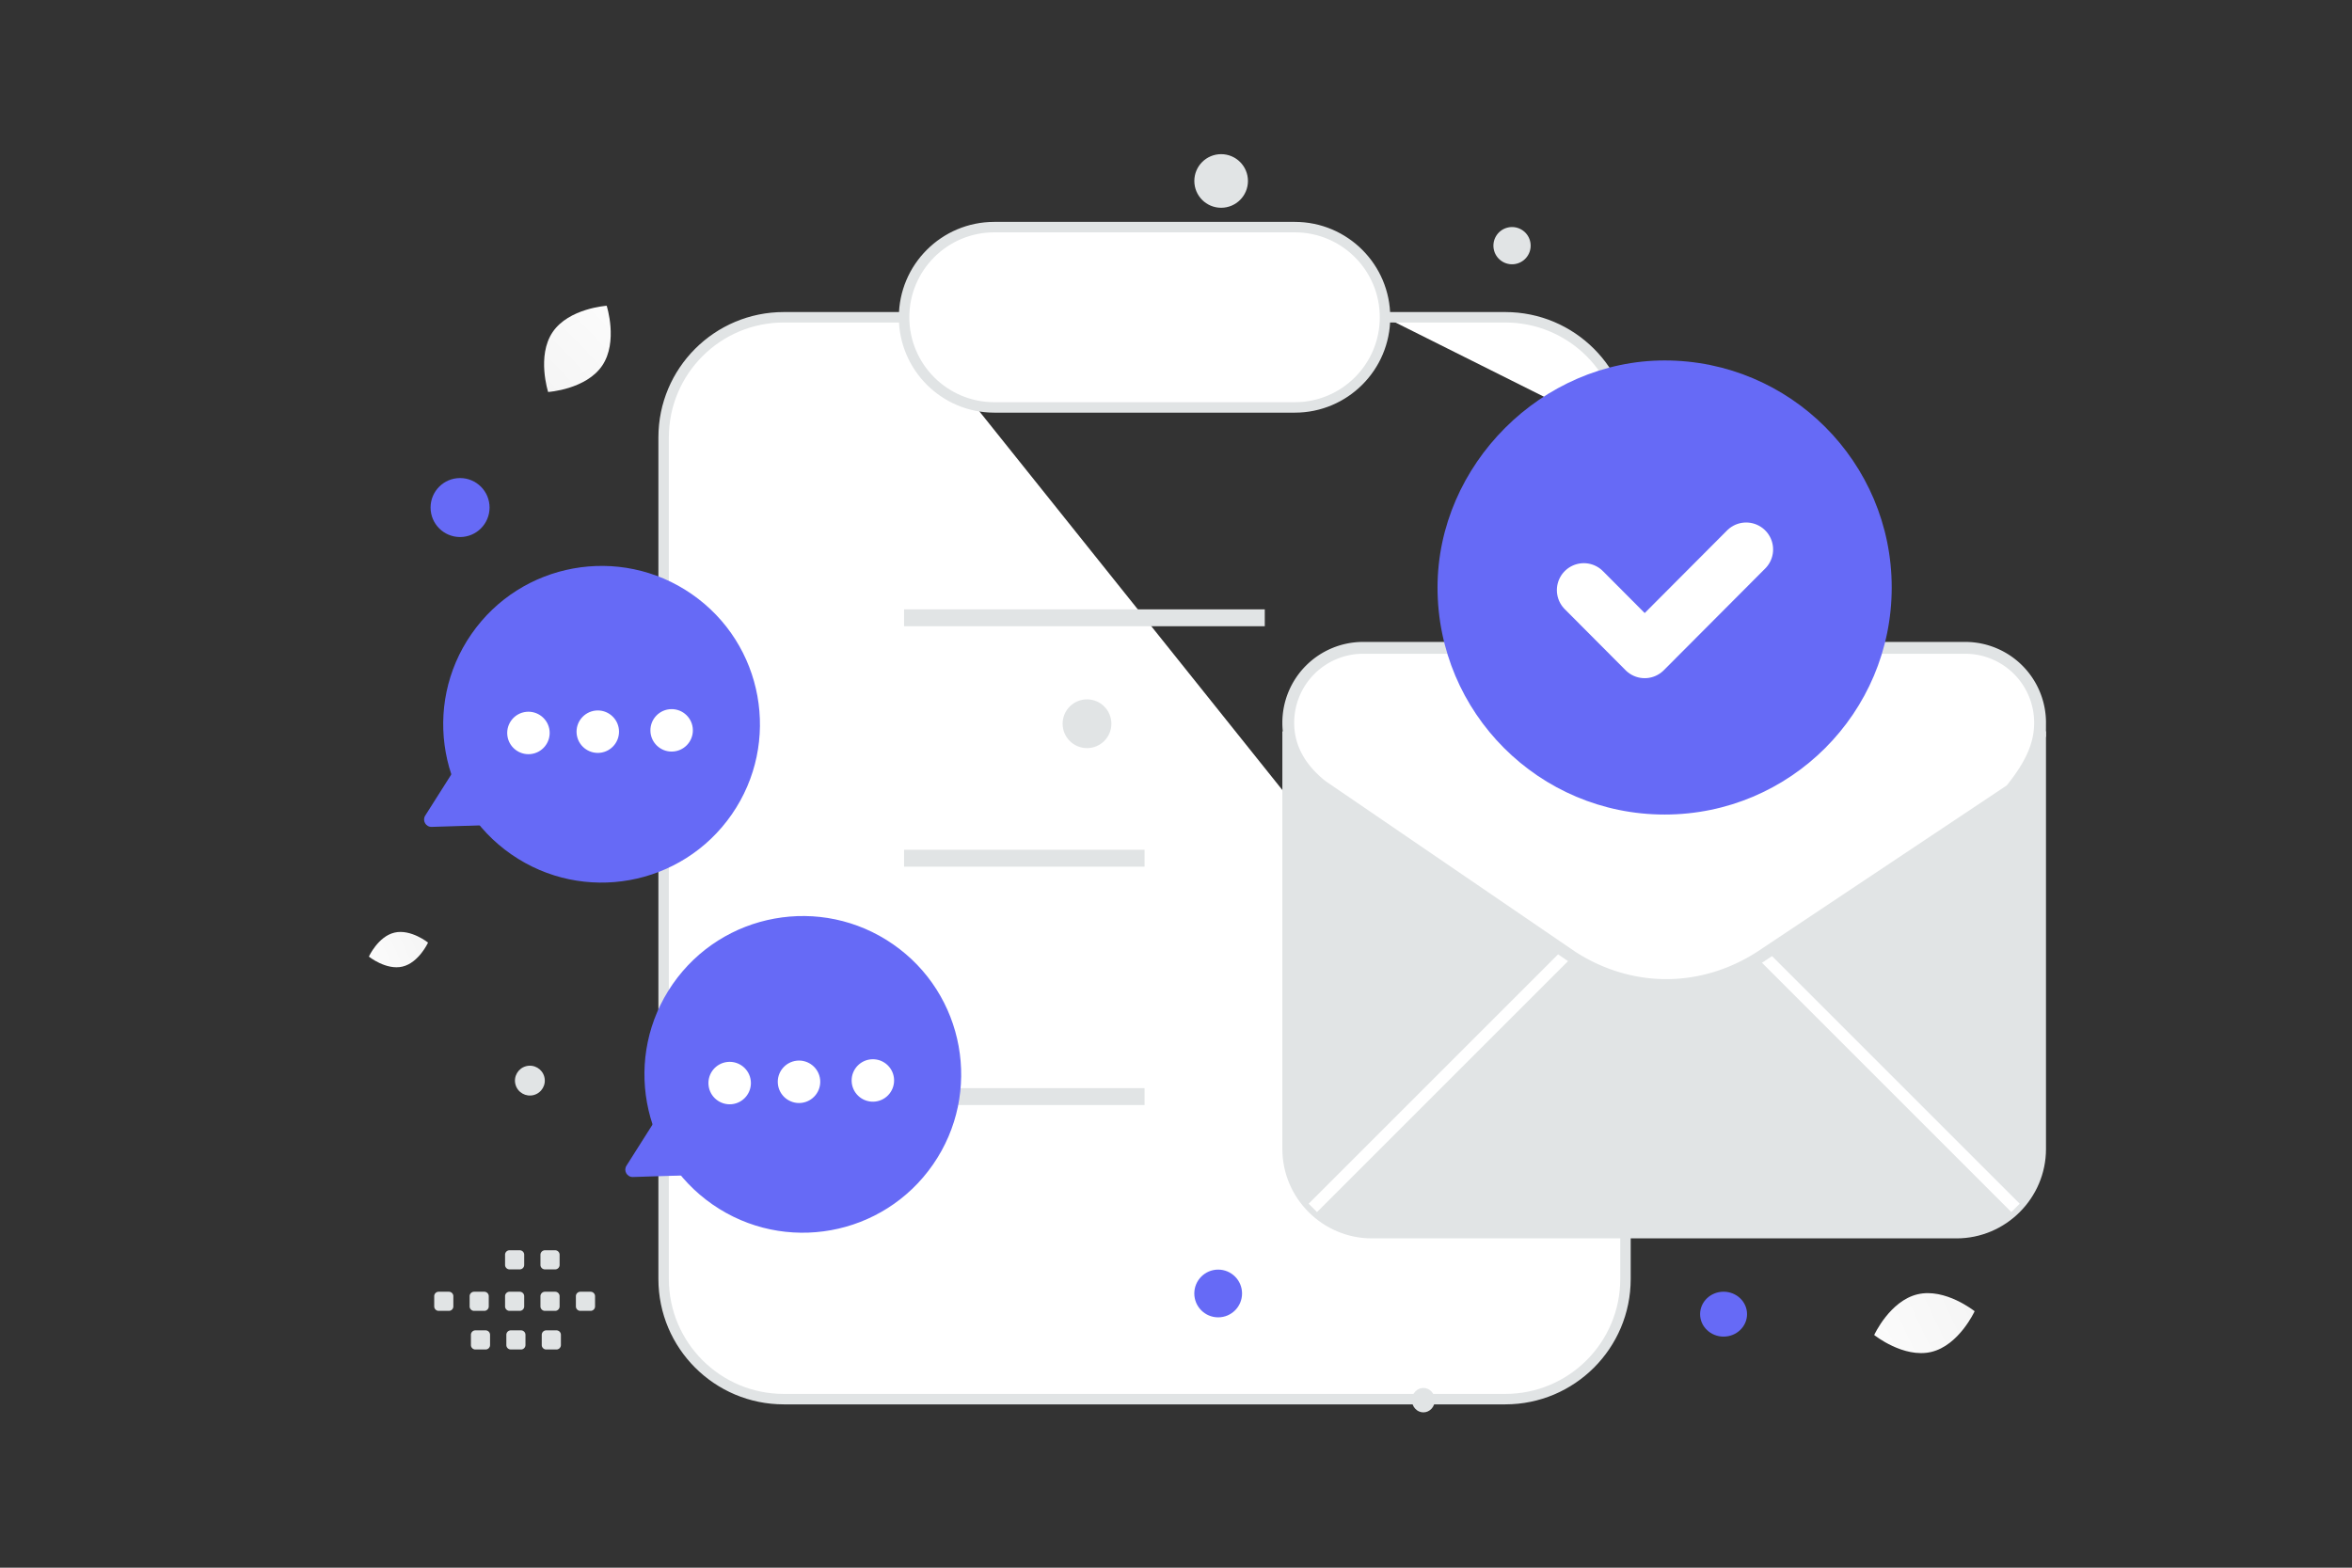 <svg width="900" height="600" viewBox="0 0 900 600" fill="none" xmlns="http://www.w3.org/2000/svg"><rect x="0" y="0" width="900" height="600" fill="#333333" stroke="none"/><path fill="transparent" d="M0 0h900v600H0z"/><path fill-rule="evenodd" clip-rule="evenodd" d="M345.952 121.429h-46.007c-25.419 0-46.007 20.588-46.007 46.007v322.05c0 25.419 20.588 46.007 46.007 46.007h276.042c25.419 0 46.008-20.588 46.008-46.007v-23.004" fill="#fff"/><path d="M345.952 121.429h-46.007c-25.419 0-46.007 20.588-46.007 46.007v322.05c0 25.419 20.588 46.007 46.007 46.007h276.042c25.419 0 46.008-20.588 46.008-46.007v-23.004" stroke="#E1E4E5" stroke-width="4"/><path fill-rule="evenodd" clip-rule="evenodd" d="M495.475 155.935H380.457c-19.046 0-34.505-15.459-34.505-34.506s15.459-34.505 34.505-34.505h115.018c19.047 0 34.505 15.458 34.505 34.505 0 19.047-15.458 34.506-34.505 34.506z" fill="#fff" stroke="#E1E4E5" stroke-width="4"/><path fill-rule="evenodd" clip-rule="evenodd" d="M345.952 236.447h138.021-138.021z" fill="#fff"/><path d="M345.952 236.447h138.021" stroke="#E1E4E5" stroke-width="6.462"/><path fill-rule="evenodd" clip-rule="evenodd" d="M345.952 328.461h92.014-92.014z" fill="#fff"/><path d="M345.952 328.461h92.014" stroke="#E1E4E5" stroke-width="6.462"/><path fill-rule="evenodd" clip-rule="evenodd" d="M345.952 419.695h92.014-92.014z" fill="#fff"/><path d="M345.952 419.695h92.014" stroke="#E1E4E5" stroke-width="6.462"/><path fill-rule="evenodd" clip-rule="evenodd" d="M529.98 121.429h46.008c25.418 0 46.007 20.588 46.007 46.007" fill="#fff"/><path d="M529.98 121.429h46.008c25.418 0 46.007 20.588 46.007 46.007" stroke="#E1E4E5" stroke-width="4"/><path fill-rule="evenodd" clip-rule="evenodd" d="M492.963 279.913v159.82c0 17.58 14.384 31.964 31.964 31.964h223.748c17.581 0 31.964-14.384 31.964-31.964v-159.82" fill="#E1E4E5"/><path d="M492.963 279.913v159.82c0 17.58 14.384 31.964 31.964 31.964h223.748c17.581 0 31.965-14.384 31.965-31.964v-159.82" stroke="#E1E4E5" stroke-width="4.532"/><path fill-rule="evenodd" clip-rule="evenodd" d="m502.359 462.299 97.394-97.394-97.394 97.394z" fill="#fff"/><path d="m502.359 462.299 97.394-97.394" stroke="#fff" stroke-width="4.532"/><path fill-rule="evenodd" clip-rule="evenodd" d="m674.52 365.576 96.723 96.723-96.723-96.723z" fill="#fff"/><path d="m674.52 365.576 96.723 96.723" stroke="#fff" stroke-width="4.532"/><path fill-rule="evenodd" clip-rule="evenodd" d="M492.963 276.716c0 9.59 4.795 17.581 12.786 23.973l95.892 65.527c22.375 14.383 49.544 14.383 71.919 0l95.892-63.928c6.393-7.991 11.188-15.982 11.188-25.572a28.648 28.648 0 0 0-28.768-28.767H521.731a28.648 28.648 0 0 0-28.768 28.767z" fill="#fff" stroke="#E1E4E5" stroke-width="4.532"/><path fill-rule="evenodd" clip-rule="evenodd" d="M636.973 311.75c-47.987 0-86.898-38.911-86.898-86.897 0-47.002 39.973-86.937 86.956-86.898 47.968.038 86.84 38.93 86.84 86.898 0 47.986-38.892 86.897-86.898 86.897z" fill="#666AF6"/><path d="m668.172 210.289-38.824 38.956-23.295-23.389" stroke="#fff" stroke-width="20.624" stroke-linecap="round" stroke-linejoin="round"/><path d="M180.393 242.673c19.066-27.505 56.821-34.347 84.327-15.28 27.505 19.066 34.347 56.821 15.28 84.327-19.066 27.506-56.821 34.347-84.327 15.28-27.505-19.066-34.347-56.821-15.28-84.327z" fill="#666AF6"/><path d="M194.313 311.47c1.009 1.843-.283 4.102-2.383 4.167l-26.747.835c-2.258.07-3.676-2.414-2.467-4.323l14.591-23.032c1.148-1.812 3.819-1.727 4.849.155l12.157 22.198z" fill="#666AF6"/><path d="M248.883 279.673c.078 4.491 3.781 8.052 8.272 7.973 4.49-.079 8.051-3.782 7.972-8.272-.078-4.491-3.781-8.052-8.272-7.973-4.49.095-8.051 3.782-7.972 8.272zm-28.22 1.197c.457 4.459 4.459 7.705 8.918 7.248 4.459-.457 7.705-4.459 7.248-8.918-.457-4.459-4.459-7.705-8.918-7.248-4.459.473-7.705 4.459-7.248 8.918zm-26.534.489c.457 4.459 4.459 7.705 8.918 7.248 4.459-.457 7.705-4.459 7.248-8.918-.457-4.459-4.459-7.705-8.918-7.248-4.459.457-7.705 4.443-7.248 8.918z" fill="#fff"/><path d="M257.393 376.673c19.067-27.505 56.821-34.347 84.327-15.28 27.506 19.066 34.347 56.821 15.28 84.327-19.066 27.506-56.821 34.347-84.326 15.28-27.506-19.066-34.348-56.821-15.281-84.327z" fill="#666AF6"/><path d="M271.313 445.47c1.009 1.843-.283 4.102-2.383 4.167l-26.747.835c-2.258.07-3.676-2.414-2.467-4.323l14.591-23.032c1.148-1.812 3.819-1.727 4.849.155l12.157 22.198z" fill="#666AF6"/><path d="M325.883 413.673c.078 4.491 3.781 8.052 8.272 7.973 4.49-.079 8.051-3.782 7.972-8.272-.078-4.491-3.781-8.052-8.272-7.973-4.49.095-8.051 3.782-7.972 8.272zm-28.22 1.197c.457 4.459 4.459 7.705 8.918 7.248 4.459-.457 7.705-4.459 7.248-8.918-.457-4.459-4.459-7.705-8.918-7.248-4.459.473-7.705 4.459-7.248 8.918zm-26.534.489c.457 4.459 4.459 7.705 8.918 7.248 4.459-.457 7.705-4.459 7.248-8.918-.457-4.459-4.459-7.705-8.918-7.248-4.459.457-7.705 4.443-7.248 8.918z" fill="#fff"/><path fill-rule="evenodd" clip-rule="evenodd" d="M167.86 494.387h3.909c.945 0 1.706.769 1.706 1.706v3.908c0 .945-.769 1.706-1.706 1.706h-3.909a1.712 1.712 0 0 1-1.705-1.706v-3.908a1.702 1.702 0 0 1 1.705-1.706zm13.551 0h3.908c.937 0 1.706.769 1.706 1.706v3.908c0 .945-.769 1.706-1.706 1.706h-3.908a1.712 1.712 0 0 1-1.706-1.706v-3.908c0-.937.768-1.706 1.706-1.706zm13.56 0h3.908c.937 0 1.706.769 1.706 1.706v3.908c0 .945-.769 1.706-1.706 1.706h-3.908a1.713 1.713 0 0 1-1.706-1.706v-3.908a1.702 1.702 0 0 1 1.706-1.706zm13.55 0h3.909c.937 0 1.705.769 1.705 1.706v3.908c0 .945-.768 1.706-1.705 1.706h-3.909a1.714 1.714 0 0 1-1.714-1.706v-3.908a1.725 1.725 0 0 1 1.714-1.706zm13.552 0h3.909c.945 0 1.714.769 1.714 1.706v3.908c0 .946-.769 1.706-1.714 1.706h-3.909a1.713 1.713 0 0 1-1.706-1.706v-3.908c0-.937.769-1.706 1.706-1.706zm-40.165 14.777h3.908c.937 0 1.706.769 1.706 1.706v3.916c0 .937-.769 1.706-1.706 1.706h-3.908a1.708 1.708 0 0 1-1.706-1.706v-3.908a1.704 1.704 0 0 1 1.706-1.714zm13.551 0h3.908c.937 0 1.706.769 1.706 1.706v3.916c0 .937-.769 1.706-1.706 1.706h-3.908a1.713 1.713 0 0 1-1.706-1.706v-3.908a1.704 1.704 0 0 1 1.706-1.714zm13.551 0h3.909c.945 0 1.714.769 1.714 1.706v3.916c0 .937-.769 1.706-1.714 1.706h-3.909a1.713 1.713 0 0 1-1.706-1.706v-3.908c0-.945.769-1.714 1.706-1.714zm-14.039-30.651h3.908c.937 0 1.706.769 1.706 1.706v3.908c0 .945-.769 1.706-1.706 1.706h-3.908a1.713 1.713 0 0 1-1.706-1.706v-3.908a1.702 1.702 0 0 1 1.706-1.706zm13.55 0h3.909c.937 0 1.705.769 1.705 1.706v3.908c0 .945-.768 1.706-1.705 1.706h-3.909a1.714 1.714 0 0 1-1.714-1.706v-3.908a1.725 1.725 0 0 1 1.714-1.706z" fill="#E1E4E5"/><path d="M738.999 517.428c-10.612 2.513-21.835-6.486-21.835-6.486s5.989-13.071 16.605-15.577c10.611-2.514 21.831 6.478 21.831 6.478s-5.989 13.071-16.601 15.585z" fill="url(#a)"/><path d="M154.015 369.941c-6.253 1.482-12.867-3.821-12.867-3.821s3.53-7.702 9.785-9.179c6.253-1.481 12.864 3.817 12.864 3.817s-3.529 7.702-9.782 9.183z" fill="url(#b)"/><path d="M230.422 139.957c6.186-9.112 1.726-22.938 1.726-22.938s-14.488.956-20.667 10.074c-6.186 9.111-1.732 22.93-1.732 22.93s14.488-.955 20.673-10.066z" fill="url(#c)"/><ellipse cx="659.532" cy="502.968" rx="8.981" ry="8.591" transform="rotate(180 659.532 502.968)" fill="#666AF6"/><circle cx="466.139" cy="495.051" r="9.135" transform="rotate(180 466.139 495.051)" fill="#666AF6"/><circle r="11.286" transform="matrix(-1 0 0 1 176.047 194.252)" fill="#666AF6"/><ellipse rx="6.026" ry="5.794" transform="matrix(-1 0 0 1 620.804 457.851)" fill="#E1E4E5"/><circle r="9.33" transform="matrix(-1 0 0 1 415.945 276.997)" fill="#E1E4E5"/><ellipse rx="4.382" ry="4.675" transform="matrix(-1 0 0 1 544.659 535.882)" fill="#E1E4E5"/><circle r="10.26" transform="matrix(-1 0 0 1 467.273 69.26)" fill="#E1E4E5"/><circle r="5.71" transform="scale(1 -1) rotate(-75 -168.117 -338.915)" fill="#E1E4E5"/><circle r="7.127" transform="scale(1 -1) rotate(-75 228.027 -424.026)" fill="#E1E4E5"/><defs><linearGradient id="a" x1="699.038" y1="523.678" x2="791.934" y2="479.791" gradientUnits="userSpaceOnUse"><stop stop-color="#fff"/><stop offset="1" stop-color="#EEE"/></linearGradient><linearGradient id="b" x1="130.468" y1="373.625" x2="185.207" y2="347.764" gradientUnits="userSpaceOnUse"><stop stop-color="#fff"/><stop offset="1" stop-color="#EEE"/></linearGradient><linearGradient id="c" x1="250.68" y1="104.49" x2="175.883" y2="176.388" gradientUnits="userSpaceOnUse"><stop stop-color="#fff"/><stop offset="1" stop-color="#EEE"/></linearGradient></defs></svg>